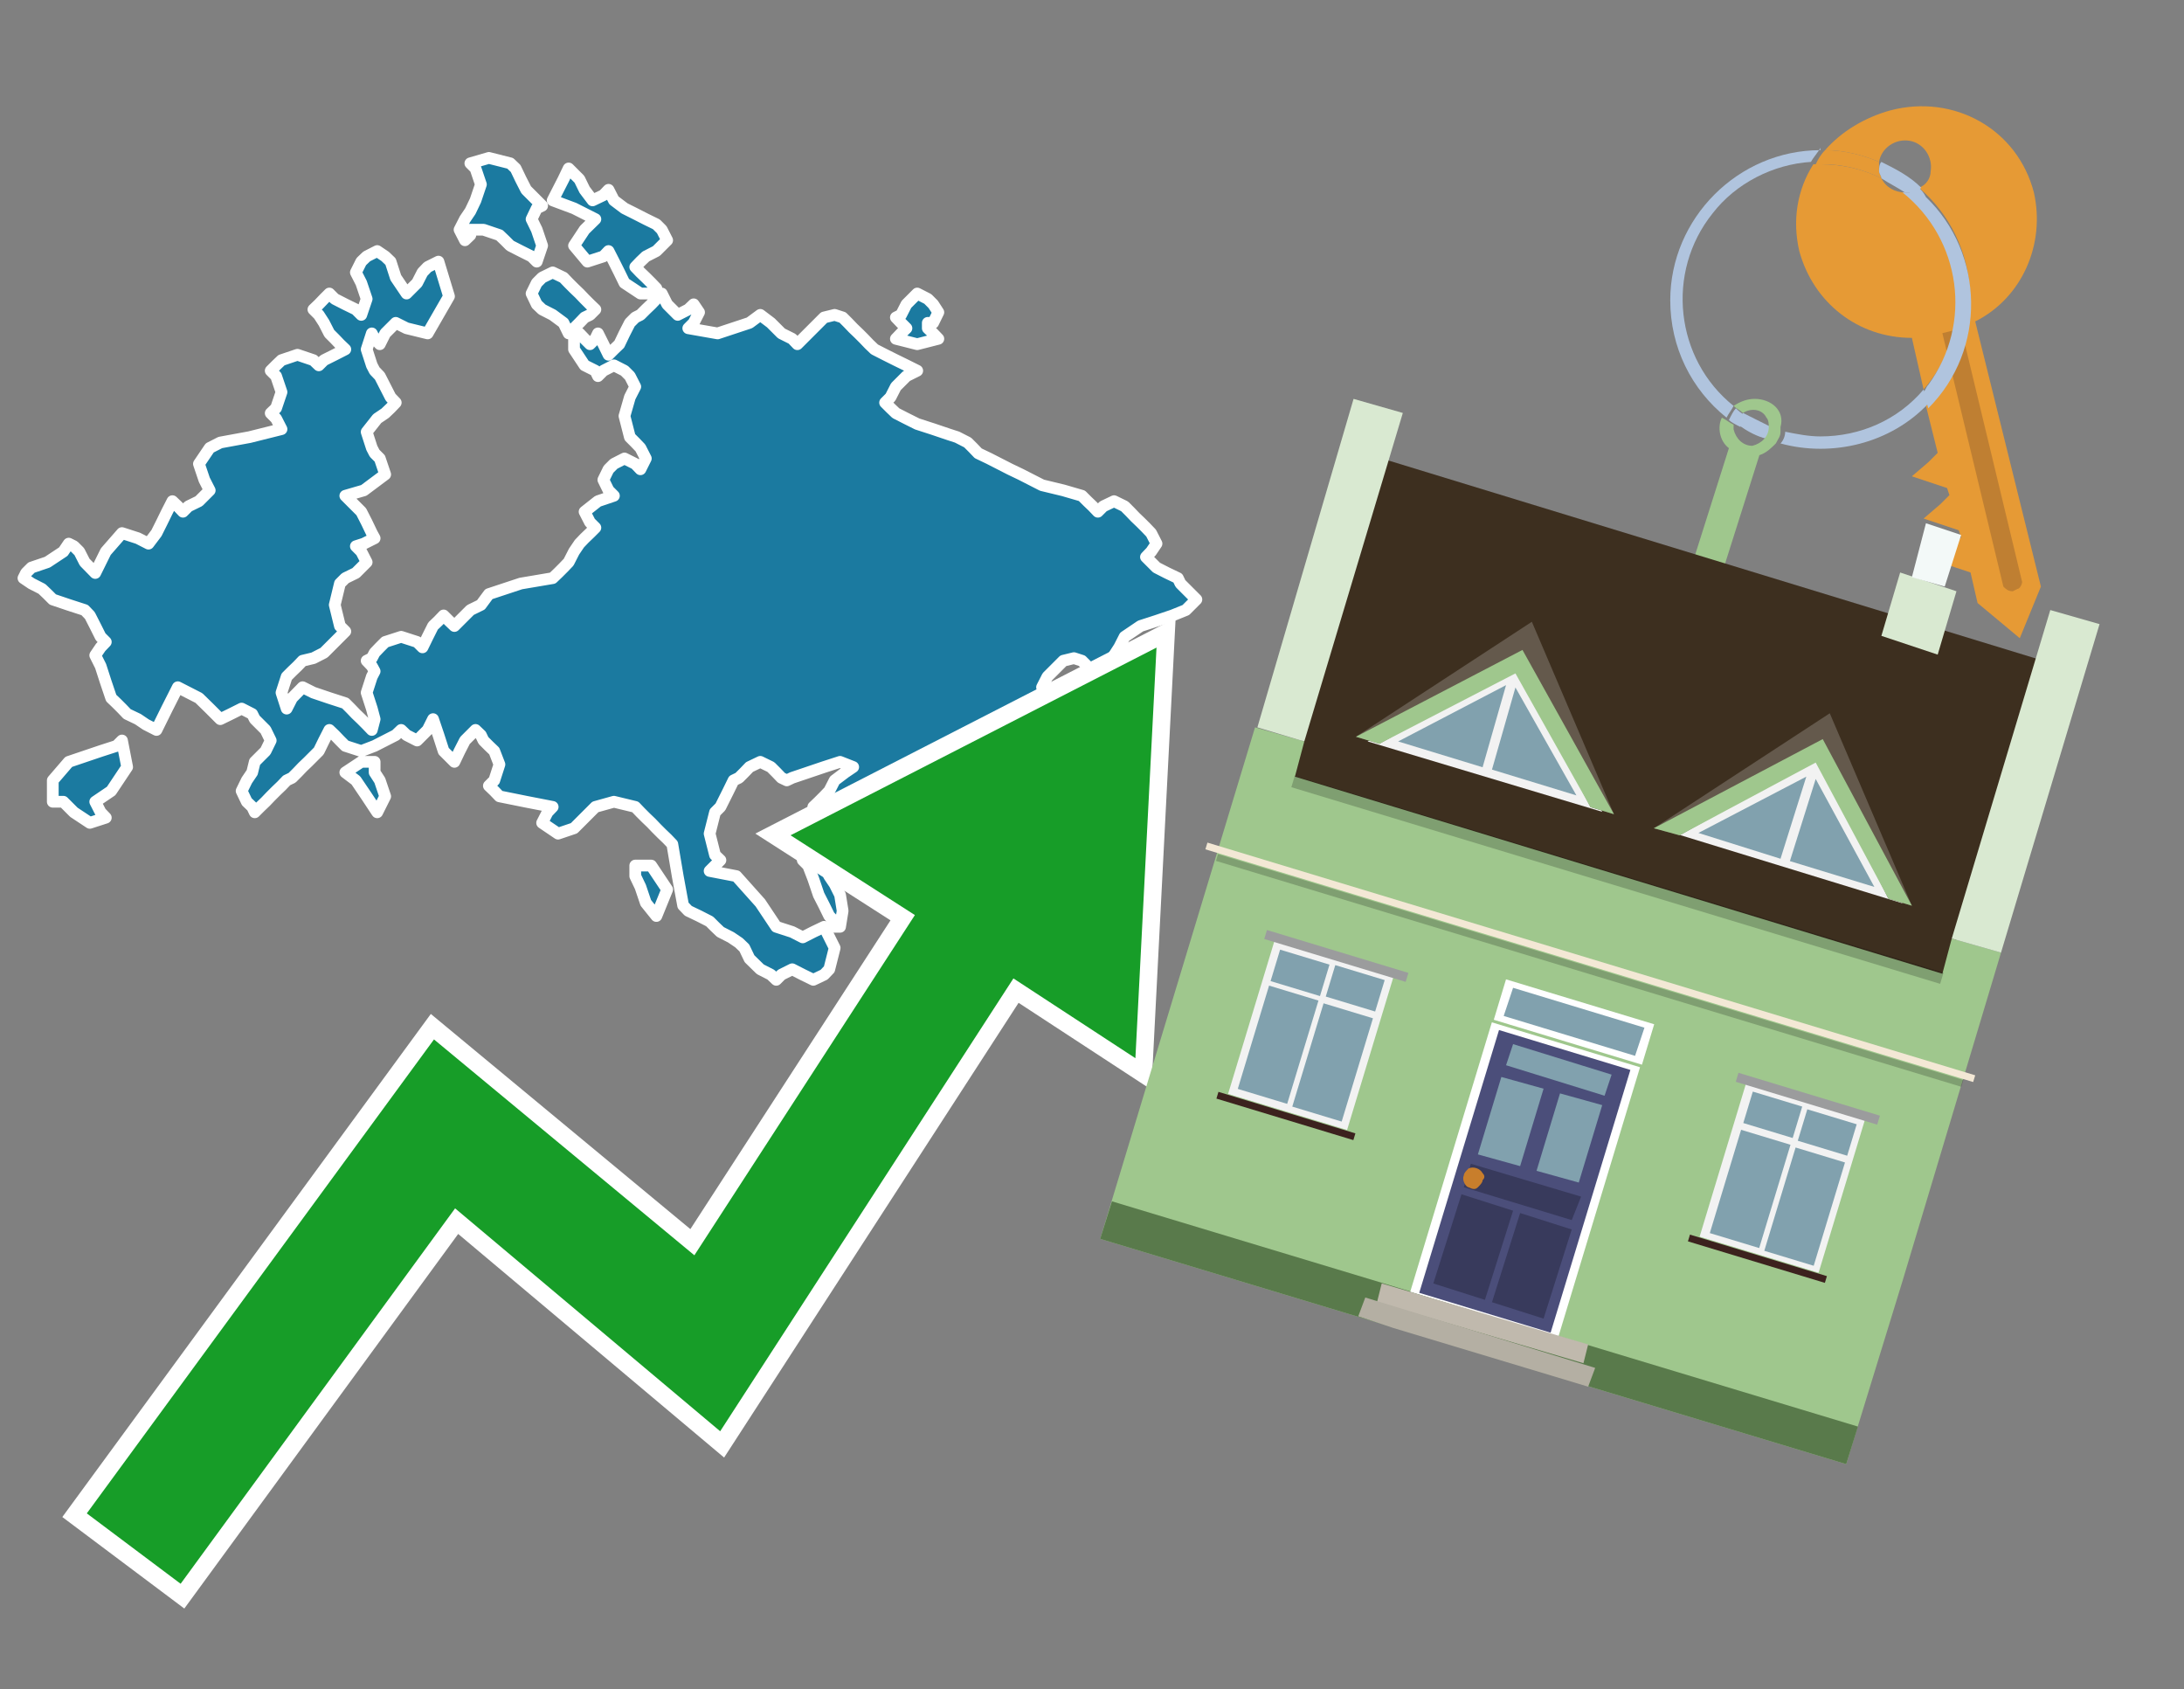 <?xml version="1.0" encoding="utf-8"?>
<!-- Generator: Adobe Illustrator 26.0.3, SVG Export Plug-In . SVG Version: 6.00 Build 0)  -->
<svg version="1.1" id="Text" xmlns="http://www.w3.org/2000/svg" xmlns:xlink="http://www.w3.org/1999/xlink" x="0px" y="0px"
	 width="93.1px" height="72px" viewBox="0 0 93.1 72" style="enable-background:new 0 0 93.1 72;" xml:space="preserve">
<rect x="0" y="0" width="93.1" height="72" fill="#808080" stroke="none"/>
<style type="text/css">
	.st0{fill:#1B7AA0;stroke:#FFFFFF;stroke-width:0.5;stroke-linejoin:round;}
	.st1{fill:none;stroke:#FFFFFF;stroke-width:1.5;stroke-miterlimit:10;}
	.st2{fill:#179D28;}
	.st3{fill:#E69A35;}
	.st4{fill:#B0C4DE;}
	.st5{fill:#9FC78D;}
	.st6{fill:#BF7F32;}
	.st7{fill-rule:evenodd;clip-rule:evenodd;fill:#3D2F1F;}
	.st8{fill-rule:evenodd;clip-rule:evenodd;fill:#9FC78D;}
	.st9{opacity:0.2;enable-background:new    ;}
	.st10{fill-rule:evenodd;clip-rule:evenodd;fill:#D9E9D1;}
	.st11{fill-rule:evenodd;clip-rule:evenodd;fill:#597A4B;}
	.st12{fill-rule:evenodd;clip-rule:evenodd;fill:#F3F9F8;}
	.st13{fill:#FFFFFF;}
	.st14{fill:#4B4E7A;}
	.st15{fill:#81A1AE;}
	.st16{fill:#383A5C;}
	.st17{fill:#C87E2C;}
	.st18{fill-rule:evenodd;clip-rule:evenodd;fill:#C0B9AD;}
	.st19{fill-rule:evenodd;clip-rule:evenodd;fill:#B4AFA3;}
	.st20{fill:#F3E8D5;}
	.st21{fill:#F2F2F2;}
	.st22{fill:#9B9C9D;}
	.st23{fill:#3C221E;}
	.st24{fill-rule:evenodd;clip-rule:evenodd;fill:#F2F2F2;}
	.st25{fill-rule:evenodd;clip-rule:evenodd;fill:#64594C;}
	.st26{fill-rule:evenodd;clip-rule:evenodd;fill:#81A1AE;}
</style>
<path class="st0" d="M27.76,36.89L28.44,37.91L27.98,39.04L27.53,38.48L27.3,37.8L27.08,37.34L27.08,36.89ZM35.58,39.27L35.35,39.04L35.13,38.59L34.9,38.14L34.67,37.46L34.45,36.89L34.22,36.66L34.67,36.44L35.13,36.89L35.35,37.34L35.58,37.68L35.81,38.14L35.92,38.82L35.81,39.5L35.58,39.5ZM24.7,14.21L24.92,14.44L25.15,14.67L25.38,14.44L25.49,14.21L25.72,14.67L25.94,15.12L26.17,14.89L26.4,14.67L26.62,14.21L26.85,13.76L27.08,13.53L27.3,13.42L27.53,13.19L27.76,12.97L27.98,12.74L28.21,12.51L28.44,12.97L28.89,13.42L29.34,13.19L29.57,12.97L29.8,13.31L29.57,13.76L29.34,13.99L30.59,14.21L31.95,13.76L32.41,13.42L32.86,13.76L33.31,14.21L33.77,14.44L33.99,14.67L34.22,14.44L34.45,14.21L34.67,13.99L34.9,13.76L35.13,13.53L35.58,13.42L35.92,13.53L36.15,13.76L36.37,13.99L36.6,14.21L36.83,14.44L37.05,14.67L37.28,14.89L37.73,15.12L38.19,15.35L38.64,15.57L39.1,15.8L38.64,16.03L38.19,16.48L37.96,16.93L37.73,17.16L37.96,17.39L38.19,17.61L38.64,17.84L39.1,18.07L39.78,18.29L40.46,18.52L40.8,18.63L41.25,18.86L41.48,19.09L41.7,19.32L42.16,19.54L42.61,19.77L43.06,20.0L43.52,20.22L43.97,20.45L44.42,20.68L45.33,20.9L46.12,21.13L46.35,21.36L46.58,21.58L46.8,21.81L47.03,21.58L47.49,21.36L47.94,21.58L48.17,21.81L48.39,22.04L48.62,22.26L48.85,22.49L49.07,22.72L49.3,23.17L49.07,23.51L48.85,23.74L49.07,23.96L49.3,24.19L49.75,24.42L50.21,24.64L50.32,24.87L50.55,25.1L50.77,25.32L51.0,25.55L50.77,25.78L50.55,26.0L49.98,26.23L49.3,26.46L48.62,26.68L47.94,27.14L47.71,27.59L47.49,27.93L47.71,28.39L47.94,28.84L47.49,29.29L47.03,29.07L46.8,28.84L46.58,28.61L46.35,28.39L46.12,28.16L45.78,28.05L45.33,28.16L45.1,28.39L44.88,28.61L44.65,28.84L44.42,29.29L44.65,29.75L44.88,30.43L44.65,31.11L44.42,31.56L43.97,32.01L43.52,31.56L43.74,31.11L43.97,30.88L43.52,30.65L43.06,30.88L42.61,31.11L42.16,31.79L42.38,32.47L42.61,33.15L41.93,33.71L41.25,34.17L41.48,34.62L41.7,34.85L42.16,35.07L42.61,35.53L42.38,35.98L42.16,36.66L41.93,37.34L41.7,37.57L41.02,37.8L40.46,38.25L41.02,38.59L41.7,38.82L41.93,39.04L42.16,39.5L41.48,39.95L40.8,40.86L41.02,41.76L41.25,42.67L41.48,43.46L41.7,44.14L41.48,44.83L41.25,45.05L40.8,45.28L40.46,45.05L40.0,44.83L39.55,44.14L39.78,43.46L40.0,42.44L39.78,41.31L39.55,40.4L39.1,39.5L38.64,39.04L38.87,38.59L39.1,37.68L38.41,36.89L37.73,35.75L37.96,34.62L38.19,34.39L37.51,34.17L36.83,34.39L36.6,34.62L36.37,34.85L36.15,35.07L35.92,34.62L35.81,34.17L35.58,34.39L35.13,34.62L34.67,34.39L34.9,34.17L35.13,33.94L35.35,33.71L35.58,33.26L36.03,32.92L36.37,32.69L35.81,32.47L35.13,32.69L34.45,32.92L33.77,33.15L33.54,33.26L33.31,33.15L33.09,32.92L32.86,32.69L32.41,32.47L31.95,32.69L31.73,32.92L31.5,33.15L31.27,33.26L31.05,33.71L30.82,34.17L30.71,34.39L30.48,34.62L30.25,35.53L30.48,36.44L30.71,36.66L30.48,36.89L30.25,37.12L31.39,37.34L32.41,38.48L33.09,39.5L33.77,39.72L34.22,39.95L34.67,39.72L35.13,39.5L35.58,40.4L35.35,41.31L35.13,41.54L34.67,41.76L34.22,41.54L33.77,41.31L33.31,41.54L33.09,41.76L32.86,41.54L32.41,41.31L31.95,40.86L31.73,40.4L31.5,40.18L31.16,39.95L30.71,39.72L30.48,39.5L30.25,39.27L29.8,39.04L29.34,38.82L29.12,38.59L28.89,37.34L28.66,35.98L28.44,35.75L28.21,35.53L27.98,35.3L27.76,35.07L27.53,34.85L27.3,34.62L27.08,34.39L26.17,34.17L25.38,34.39L25.15,34.62L24.92,34.85L24.7,35.07L24.47,35.3L23.79,35.53L23.11,35.07L23.34,34.62L23.56,34.39L22.43,34.17L21.29,33.94L21.07,33.71L20.84,33.49L21.07,33.26L21.29,32.58L21.07,32.01L20.84,31.79L20.61,31.56L20.5,31.33L20.27,31.11L20.05,31.33L19.82,31.56L19.59,32.01L19.37,32.47L19.14,32.24L18.91,32.01L18.69,31.33L18.46,30.65L18.23,31.11L17.78,31.56L17.33,31.33L17.1,31.11L16.87,31.33L16.42,31.56L15.97,31.79L15.4,32.01L14.72,31.79L14.49,31.56L14.27,31.33L14.04,31.11L13.81,31.56L13.59,32.01L13.36,32.24L13.13,32.47L12.9,32.69L12.68,32.92L12.45,33.15L12.22,33.26L12.0,33.49L11.77,33.71L11.54,33.94L11.32,34.17L11.09,34.39L10.86,34.62L10.75,34.39L10.52,34.17L10.3,33.71L10.52,33.26L10.75,32.92L10.86,32.47L11.09,32.24L11.32,32.01L11.54,31.56L11.32,31.11L11.09,30.88L10.86,30.65L10.75,30.43L10.3,30.2L9.84,30.43L9.39,30.65L8.94,30.2L8.48,29.75L8.03,29.52L7.58,29.29L7.12,30.2L6.67,31.11L6.22,30.88L5.88,30.65L5.42,30.43L5.2,30.2L4.97,29.97L4.74,29.75L4.51,29.07L4.29,28.39L4.06,27.93L4.29,27.59L4.51,27.36L4.29,27.14L4.06,26.68L3.83,26.23L3.61,26.0L2.93,25.78L2.25,25.55L2.02,25.32L1.79,25.1L1.34,24.87L1.0,24.64L1.11,24.42L1.34,24.19L2.02,23.96L2.7,23.51L2.93,23.17L3.15,23.28L3.38,23.51L3.61,23.96L4.06,24.42L4.51,23.51L5.2,22.72L5.88,22.94L6.33,23.17L6.67,22.72L6.9,22.26L7.12,21.81L7.35,21.36L7.58,21.58L7.8,21.81L8.03,21.58L8.48,21.36L8.94,20.9L8.71,20.45L8.48,19.77L8.94,19.09L9.39,18.86L10.64,18.63L12.0,18.29L11.77,17.84L11.54,17.61L11.77,17.39L12.0,16.71L11.77,16.03L11.54,15.8L11.77,15.57L12.0,15.35L12.68,15.12L13.36,15.35L13.59,15.57L13.81,15.35L14.27,15.12L14.72,14.89L14.49,14.67L14.27,14.44L14.04,14.21L13.81,13.76L13.59,13.42L13.36,13.19L13.59,12.97L13.81,12.74L14.04,12.51L14.27,12.74L14.72,12.97L15.17,13.19L15.4,13.42L15.63,12.74L15.4,12.06L15.17,11.61L15.4,11.15L15.63,10.93L16.08,10.7L16.42,10.93L16.65,11.15L16.87,11.83L17.33,12.51L17.78,12.06L18.01,11.61L18.23,11.38L18.69,11.15L19.14,12.63L18.23,14.21L17.33,13.99L16.87,13.76L16.42,14.21L16.19,14.67L15.97,14.44L15.85,14.21L15.63,14.89L15.85,15.57L15.97,15.8L16.19,16.03L16.42,16.48L16.65,16.93L16.87,17.16L16.65,17.39L16.42,17.61L16.08,17.84L15.63,18.41L15.85,19.09L15.97,19.32L16.19,19.54L16.42,20.22L15.51,20.9L14.72,21.13L14.95,21.36L15.17,21.58L15.4,21.81L15.63,22.26L15.85,22.72L15.97,22.94L15.51,23.17L15.17,23.28L15.4,23.51L15.63,23.96L15.17,24.42L14.72,24.64L14.49,24.87L14.27,25.78L14.49,26.68L14.72,26.91L14.49,27.14L14.27,27.36L14.04,27.59L13.81,27.82L13.36,28.05L12.9,28.16L12.68,28.39L12.45,28.61L12.22,28.84L12.0,29.52L12.22,30.2L12.45,29.75L12.9,29.29L13.36,29.52L14.04,29.75L14.72,29.97L14.95,30.2L15.17,30.43L15.4,30.65L15.63,30.88L15.85,31.11L15.97,30.65L15.85,30.2L15.63,29.52L15.85,28.84L15.97,28.61L15.85,28.39L15.63,28.16L15.85,28.05L15.97,27.82L16.19,27.59L16.42,27.36L17.1,27.14L17.78,27.36L18.01,27.59L18.23,27.14L18.46,26.68L18.69,26.46L18.91,26.23L19.14,26.46L19.37,26.68L19.59,26.46L19.82,26.23L20.05,26.0L20.5,25.78L20.84,25.32L22.2,24.87L23.56,24.64L23.79,24.42L24.02,24.19L24.24,23.96L24.47,23.51L24.7,23.17L24.92,22.94L25.15,22.72L25.38,22.49L25.15,22.26L24.92,21.81L25.49,21.36L26.17,21.13L25.94,20.9L25.72,20.45L25.94,20.0L26.17,19.77L26.62,19.54L27.08,19.77L27.3,20.0L27.53,19.54L27.3,19.09L27.08,18.86L26.85,18.63L26.62,17.73L26.85,16.93L27.08,16.48L26.85,16.03L26.62,15.8L26.17,15.57L25.72,15.8L25.49,16.03L25.38,15.8L24.92,15.57L24.47,14.89L24.47,14.21ZM27.3,12.51L26.62,12.06L26.4,11.61L26.17,11.15L25.94,10.7L25.72,10.93L25.04,11.15L24.47,10.47L24.92,9.79L25.38,9.34L24.47,8.88L23.56,8.54L23.79,8.09L24.02,7.64L24.24,7.18L24.47,7.41L24.7,7.64L24.92,8.09L25.26,8.54L25.72,8.32L25.94,8.09L26.17,8.54L26.62,8.88L27.08,9.11L27.53,9.34L27.98,9.56L28.21,9.79L28.44,10.24L27.98,10.7L27.53,10.93L27.3,11.15L27.08,11.38L27.3,11.61L27.53,11.83L27.76,12.06L27.98,12.29L27.98,12.51ZM24.24,14.21L24.02,13.76L23.56,13.42L23.11,13.19L22.88,12.97L22.66,12.51L22.88,12.06L23.11,11.83L23.56,11.61L24.02,11.83L24.24,12.06L24.47,12.29L24.7,12.51L24.92,12.74L25.15,12.97L25.38,13.19L25.15,13.42L24.92,13.53L24.7,13.76L24.47,13.99L24.47,14.21ZM39.55,13.99L39.78,14.21L40.0,14.44L39.1,14.67L38.19,14.44L38.41,14.21L38.64,13.99L38.41,13.76L38.19,13.53L38.41,13.42L38.64,12.97L39.1,12.51L39.55,12.74L39.78,12.97L40.0,13.31L39.78,13.76L39.55,13.76ZM15.97,32.92L16.19,33.26L16.42,33.94L16.08,34.62L15.63,33.94L15.17,33.26L14.72,32.92L15.4,32.47L15.97,32.47ZM2.25,33.26L2.93,32.47L3.61,32.24L4.29,32.01L4.97,31.79L5.2,31.56L5.42,32.69L4.74,33.71L4.06,34.17L4.29,34.62L4.51,34.85L3.83,35.07L3.15,34.62L2.7,34.17L2.25,34.17ZM20.05,10.02L19.82,10.24L19.59,9.79L19.82,9.34L20.05,9.0L20.27,8.54L20.5,7.86L20.27,7.18L20.05,6.96L20.84,6.73L21.75,6.96L21.98,7.18L22.2,7.64L22.43,8.09L22.66,8.32L22.88,8.54L23.11,8.77L22.88,8.88L22.66,9.34L22.88,9.79L23.11,10.47L22.88,11.15L22.66,10.93L22.2,10.7L21.75,10.47L21.52,10.24L21.29,10.02L20.61,9.79L20.05,9.79Z"/>
<polygon class="st1" points="49.3,27.6 33.7,35.6 39,39 29.6,53.5 18.5,44.3 3.7,64.5 7.7,67.5 19.4,51.5 30.7,61 43.2,41.7 
	48.4,45.1 "/>
<polygon class="st2" points="49.3,27.6 33.7,35.6 39,39 29.6,53.5 18.5,44.3 3.7,64.5 7.7,67.5 19.4,51.5 30.7,61 43.2,41.7 
	48.4,45.1 "/>
<path class="st3" d="M80.2,7.6c0-0.1-0.1-0.2-0.1-0.3c0-0.1,0-0.3,0-0.4c-0.7-0.3-1.5-0.5-2.3-0.5c-0.2,0.2-0.3,0.4-0.4,0.6
	c0.1,0,0.2,0,0.3,0C78.5,7,79.4,7.2,80.2,7.6z"/>
<path class="st4" d="M77.6,6.4c-3.5,0-6.4,2.9-6.4,6.4c0,2,0.9,3.8,2.4,5c0.1-0.2,0.2-0.3,0.3-0.5c-2.5-2-2.9-5.7-0.9-8.2
	c1-1.3,2.6-2.1,4.2-2.2c0.1-0.2,0.3-0.4,0.4-0.6V6.4z"/>
<path class="st3" d="M84.2,13.7c2-1,3-3.3,2.5-5.5C86,5.5,83.3,4,80.6,4.7c-1.1,0.3-2.1,0.9-2.8,1.7c0.8,0,1.6,0.2,2.3,0.5
	c0.1-0.6,0.7-1,1.3-0.9c0.6,0.1,1,0.7,0.9,1.3c0,0.3-0.2,0.6-0.5,0.7c2.7,2.3,2.9,6.4,0.6,9c-0.1,0.1-0.2,0.2-0.3,0.3l0.5,2
	l-0.4,0.4l-0.7,0.6l0.9,0.3l0.6,0.2l0.1,0.3l-0.4,0.4L82,22.1l0.9,0.3l0.6,0.2l0.1,0.3l-0.4,0.4l-0.7,0.6l0.9,0.3l0.6,0.2l0.3,1.3
	l1.8,1.5L87,25L84.2,13.7z"/>
<path class="st3" d="M81.2,8.2c-0.4,0-0.8-0.2-1-0.6C79.4,7.2,78.5,7,77.6,7c-0.1,0-0.2,0-0.3,0c-0.7,1.1-0.9,2.4-0.6,3.7
	c0.6,2.2,2.5,3.7,4.8,3.7l0.5,2.2c2.1-2.4,1.9-6.1-0.6-8.2C81.3,8.3,81.2,8.3,81.2,8.2z"/>
<path class="st4" d="M74.1,18.1c0.4,0.3,0.8,0.5,1.2,0.6c0.1-0.1,0.2-0.3,0.2-0.5l0,0c-0.4-0.2-0.8-0.4-1.2-0.6
	C74.2,17.8,74.1,17.9,74.1,18.1z"/>
<path class="st4" d="M74.4,17.7c-0.2-0.1-0.3-0.2-0.4-0.3c-0.1,0.1-0.2,0.3-0.3,0.5c0.1,0.1,0.3,0.2,0.5,0.3
	C74.1,17.9,74.2,17.8,74.4,17.7z"/>
<path class="st5" d="M74.8,17c-0.3,0-0.6,0.1-0.9,0.3c0.1,0.1,0.3,0.2,0.4,0.3c0.3-0.2,0.8-0.2,1,0.2c0.1,0.1,0.1,0.3,0.1,0.4l0,0
	c0,0.4-0.3,0.7-0.7,0.8c-0.4,0-0.7-0.3-0.8-0.7c0,0,0,0,0-0.1v-0.1c-0.2-0.1-0.3-0.2-0.5-0.3c-0.2,0.4-0.1,1,0.3,1.3l-1.9,6l1.3,0.3
	l1.9-6c0.3-0.1,0.5-0.3,0.7-0.5c0.1-0.2,0.2-0.3,0.2-0.5c0-0.1,0-0.1,0-0.2C76.1,17.5,75.5,17,74.8,17z"/>
<path class="st6" d="M86,25.1l-0.2,0.1c-0.2,0-0.3-0.1-0.4-0.2l0,0l-2.6-10.8l0.8-0.2l2.6,10.8C86.2,24.9,86.1,25.1,86,25.1L86,25.1
	z"/>
<path class="st4" d="M80.1,7.3c0,0.1,0.1,0.2,0.1,0.3c0.3,0.2,0.7,0.4,1,0.6c0.1,0,0.2,0,0.3,0c0.1,0,0.3-0.1,0.4-0.2
	c-0.5-0.5-1.1-0.8-1.7-1.1C80.1,7,80.1,7.2,80.1,7.3z"/>
<path class="st4" d="M77.6,18.6c-0.5,0-1-0.1-1.5-0.2c0,0.2-0.1,0.4-0.2,0.5c2.2,0.6,4.7,0,6.3-1.7L82,16.6
	C80.9,17.9,79.3,18.6,77.6,18.6z"/>
<path class="st4" d="M81.8,8c-0.1,0.1-0.2,0.1-0.4,0.2c-0.1,0-0.2,0-0.3,0c2.5,2,3,5.6,1.1,8.2c-0.1,0.1-0.1,0.2-0.2,0.3l0.2,0.7
	c2.5-2.5,2.4-6.6-0.1-9C82,8.2,81.9,8.1,81.8,8L81.8,8z"/>
<g>
	<polygon class="st7" points="82.9,41.7 55,33.2 59.1,19.6 86.9,28.1 82.9,41.7 	"/>
	<polygon class="st8" points="81.1,54.6 85.3,40.6 83.2,40 82.8,41.5 55.2,33.1 55.6,31.6 53.5,31 46.9,52.8 78.7,62.4 	"/>
	<rect x="68.7" y="23.1" transform="matrix(0.29 -0.957 0.957 0.29 13.018 92.597)" class="st9" width="0.5" height="28.9"/>
	<polygon class="st10" points="85.3,40.6 83.2,40 87.4,26 89.5,26.6 85.3,40.6 	"/>
	<polygon class="st10" points="55.6,31.6 53.6,31 57.7,17 59.8,17.6 55.6,31.6 	"/>
	<polygon class="st11" points="78.7,62.4 79.2,60.8 47.4,51.2 46.9,52.8 78.7,62.4 	"/>
	<polygon class="st10" points="83.4,25.2 81,24.4 80.2,27.1 82.6,27.9 83.4,25.2 	"/>
	<polygon class="st12" points="83.6,22.8 82.1,22.3 81.5,24.6 82.9,25 83.6,22.8 	"/>
	<rect x="66.2" y="40.3" transform="matrix(0.29 -0.957 0.957 0.29 5.912 95.129)" class="st13" width="1.8" height="6.6"/>
	<rect x="59" y="46.9" transform="matrix(0.29 -0.957 0.957 0.29 -1.878 97.918)" class="st13" width="12" height="6.6"/>
	<g id="Symbol_9_0_Layer2_0_MEMBER_8_MEMBER_12_MEMBER_0_FILL_00000117644893634561428420000013506764434021418121_">
		<path class="st14" d="M63.9,43.9l5.6,1.7l-3.4,11.2l-5.6-1.7L63.9,43.9z"/>
	</g>
	<g id="Symbol_9_0_Layer2_0_MEMBER_8_MEMBER_12_MEMBER_1_MEMBER_1_FILL_00000119806455507307383310000007620565381065756065_">
		<path class="st15" d="M65.8,46.4l-1,3.3l-1.8-0.5l1-3.3L65.8,46.4z"/>
	</g>
	<g id="Symbol_9_0_Layer2_0_MEMBER_8_MEMBER_12_MEMBER_1_MEMBER_1_FILL-2_00000079484099644297653320000016872340710301101991_">
		<path class="st15" d="M68.3,47.1l-1,3.3l-1.8-0.5l1-3.3L68.3,47.1z"/>
	</g>
	<g id="Symbol_9_0_Layer2_0_MEMBER_8_MEMBER_12_MEMBER_2_MEMBER_0_FILL_00000174597777604405696490000011029781931410359740_">
		<path class="st16" d="M63.6,55.5l1.2-3.8l2.2,0.7l-1.2,3.8L63.6,55.5z"/>
	</g>
	<g id="Symbol_9_0_Layer2_0_MEMBER_8_MEMBER_12_MEMBER_2_MEMBER_1_FILL_00000091710615109095859720000010578804004878927253_">
		<path class="st16" d="M61.1,54.7l1.2-3.8l2.2,0.7l-1.2,3.8L61.1,54.7z"/>
	</g>
	<g id="Symbol_9_0_Layer2_0_MEMBER_8_MEMBER_12_MEMBER_2_MEMBER_1_FILL-2_00000178907767405274125160000006478634603670211001_">
		<path class="st16" d="M62.4,50.6l0.3-1l4.7,1.4L67,52L62.4,50.6z"/>
	</g>
	<g id="Symbol_9_0_Layer2_0_MEMBER_8_MEMBER_12_MEMBER_2_MEMBER_1_FILL-3_00000016067518085705060410000004307156899214402747_">
		<path class="st15" d="M64.2,45.4l0.3-0.9l4.2,1.3l-0.3,0.9L64.2,45.4z"/>
	</g>
	<g id="Symbol_9_0_Layer2_0_MEMBER_8_MEMBER_13_FILL_00000139974108045065158200000003699932478169806997_">
		<path class="st17" d="M62.4,50.1c0-0.1,0.1-0.2,0.2-0.3c0.2-0.1,0.5,0,0.6,0.2c0,0,0,0,0,0c0.1,0.1,0.1,0.2,0,0.3
			c0,0.1-0.1,0.2-0.2,0.3c-0.1,0.1-0.2,0.1-0.4,0C62.5,50.6,62.3,50.3,62.4,50.1z"/>
	</g>
	<g id="Symbol_9_0_Layer2_0_MEMBER_8_MEMBER_12_MEMBER_2_MEMBER_1_FILL-4_00000128453049626921765750000009391352055896562834_">
		<path class="st15" d="M64.1,43.3l0.4-1.2l5.6,1.7L69.7,45L64.1,43.3z"/>
	</g>
	<polygon class="st18" points="67.5,58.1 67.7,57.3 58.9,54.7 58.7,55.5 67.5,58.1 	"/>
	<polygon class="st19" points="67.7,59.1 68,58.3 58.2,55.3 57.9,56.1 59.4,56.6 67.7,59.1 	"/>
	<rect x="67.7" y="23.9" transform="matrix(0.29 -0.957 0.957 0.29 8.878 94.056)" class="st20" width="0.3" height="34.2"/>
	<rect x="67.6" y="24.8" transform="matrix(0.29 -0.957 0.957 0.29 8.497 94.192)" class="st9" width="0.3" height="33.2"/>
	<rect x="52.5" y="41.5" transform="matrix(0.29 -0.957 0.957 0.29 -2.589 84.83)" class="st21" width="6.9" height="5.3"/>
	<rect x="54.5" y="44.2" transform="matrix(0.29 -0.957 0.957 0.29 -3.017 86.502)" class="st15" width="4.6" height="2.2"/>
	<rect x="57.1" y="41.1" transform="matrix(0.29 -0.957 0.957 0.29 0.623 85.199)" class="st15" width="1.4" height="2.2"/>
	<rect x="52.2" y="43.5" transform="matrix(0.29 -0.957 0.957 0.29 -4.003 83.749)" class="st15" width="4.6" height="2.2"/>
	<rect x="54.7" y="40.4" transform="matrix(0.29 -0.957 0.957 0.29 -0.363 82.446)" class="st15" width="1.4" height="2.2"/>
	<rect x="56.7" y="37.6" transform="matrix(0.29 -0.957 0.957 0.29 1.466 83.378)" class="st22" width="0.4" height="6.3"/>
	<rect x="54.7" y="44.5" transform="matrix(0.29 -0.957 0.957 0.29 -6.596 86.265)" class="st23" width="0.3" height="6.1"/>
	<rect x="72.6" y="47.6" transform="matrix(0.29 -0.957 0.957 0.29 5.844 108.381)" class="st21" width="6.9" height="5.3"/>
	<rect x="72.3" y="49.6" transform="matrix(0.29 -0.957 0.957 0.29 4.452 107.361)" class="st15" width="4.6" height="2.2"/>
	<rect x="74.9" y="46.5" transform="matrix(0.29 -0.957 0.957 0.29 8.092 106.058)" class="st15" width="1.4" height="2.2"/>
	<rect x="74.6" y="50.3" transform="matrix(0.29 -0.957 0.957 0.29 5.438 110.114)" class="st15" width="4.6" height="2.2"/>
	<rect x="77.2" y="47.2" transform="matrix(0.29 -0.957 0.957 0.29 9.078 108.811)" class="st15" width="1.4" height="2.2"/>
	<rect x="76.8" y="43.7" transform="matrix(0.29 -0.957 0.957 0.29 9.899 106.93)" class="st22" width="0.4" height="6.3"/>
	<rect x="74.8" y="50.6" transform="matrix(0.29 -0.957 0.957 0.29 1.837 109.816)" class="st23" width="0.3" height="6.1"/>
	<polygon class="st24" points="58.3,31.6 64.8,28.1 68.3,34.6 	"/>
	<polygon class="st25" points="64.7,28.4 67.8,34.4 68.8,34.7 65.3,26.5 57.8,31.4 58.8,31.7 	"/>
	<polygon class="st8" points="64.6,28.7 67.8,34.4 68.8,34.7 64.9,27.7 57.8,31.4 58.8,31.7 	"/>
	<polygon class="st26" points="64.6,29.3 63.6,32.8 67.2,33.9 	"/>
	<polygon class="st26" points="64.2,29.2 59.6,31.6 63.2,32.7 	"/>
	<polygon class="st24" points="71,35.4 77.5,32 81.1,38.5 	"/>
	<polygon class="st25" points="77.5,32.3 80.5,38.3 81.5,38.6 78,30.4 70.5,35.3 71.6,35.6 	"/>
	<polygon class="st8" points="77.4,32.5 80.5,38.3 81.5,38.6 77.7,31.5 70.5,35.3 71.6,35.6 	"/>
	<polygon class="st26" points="77.4,33.2 76.3,36.7 79.9,37.8 	"/>
	<polygon class="st26" points="77,33.1 72.4,35.5 75.9,36.6 	"/>
</g>
</svg>
